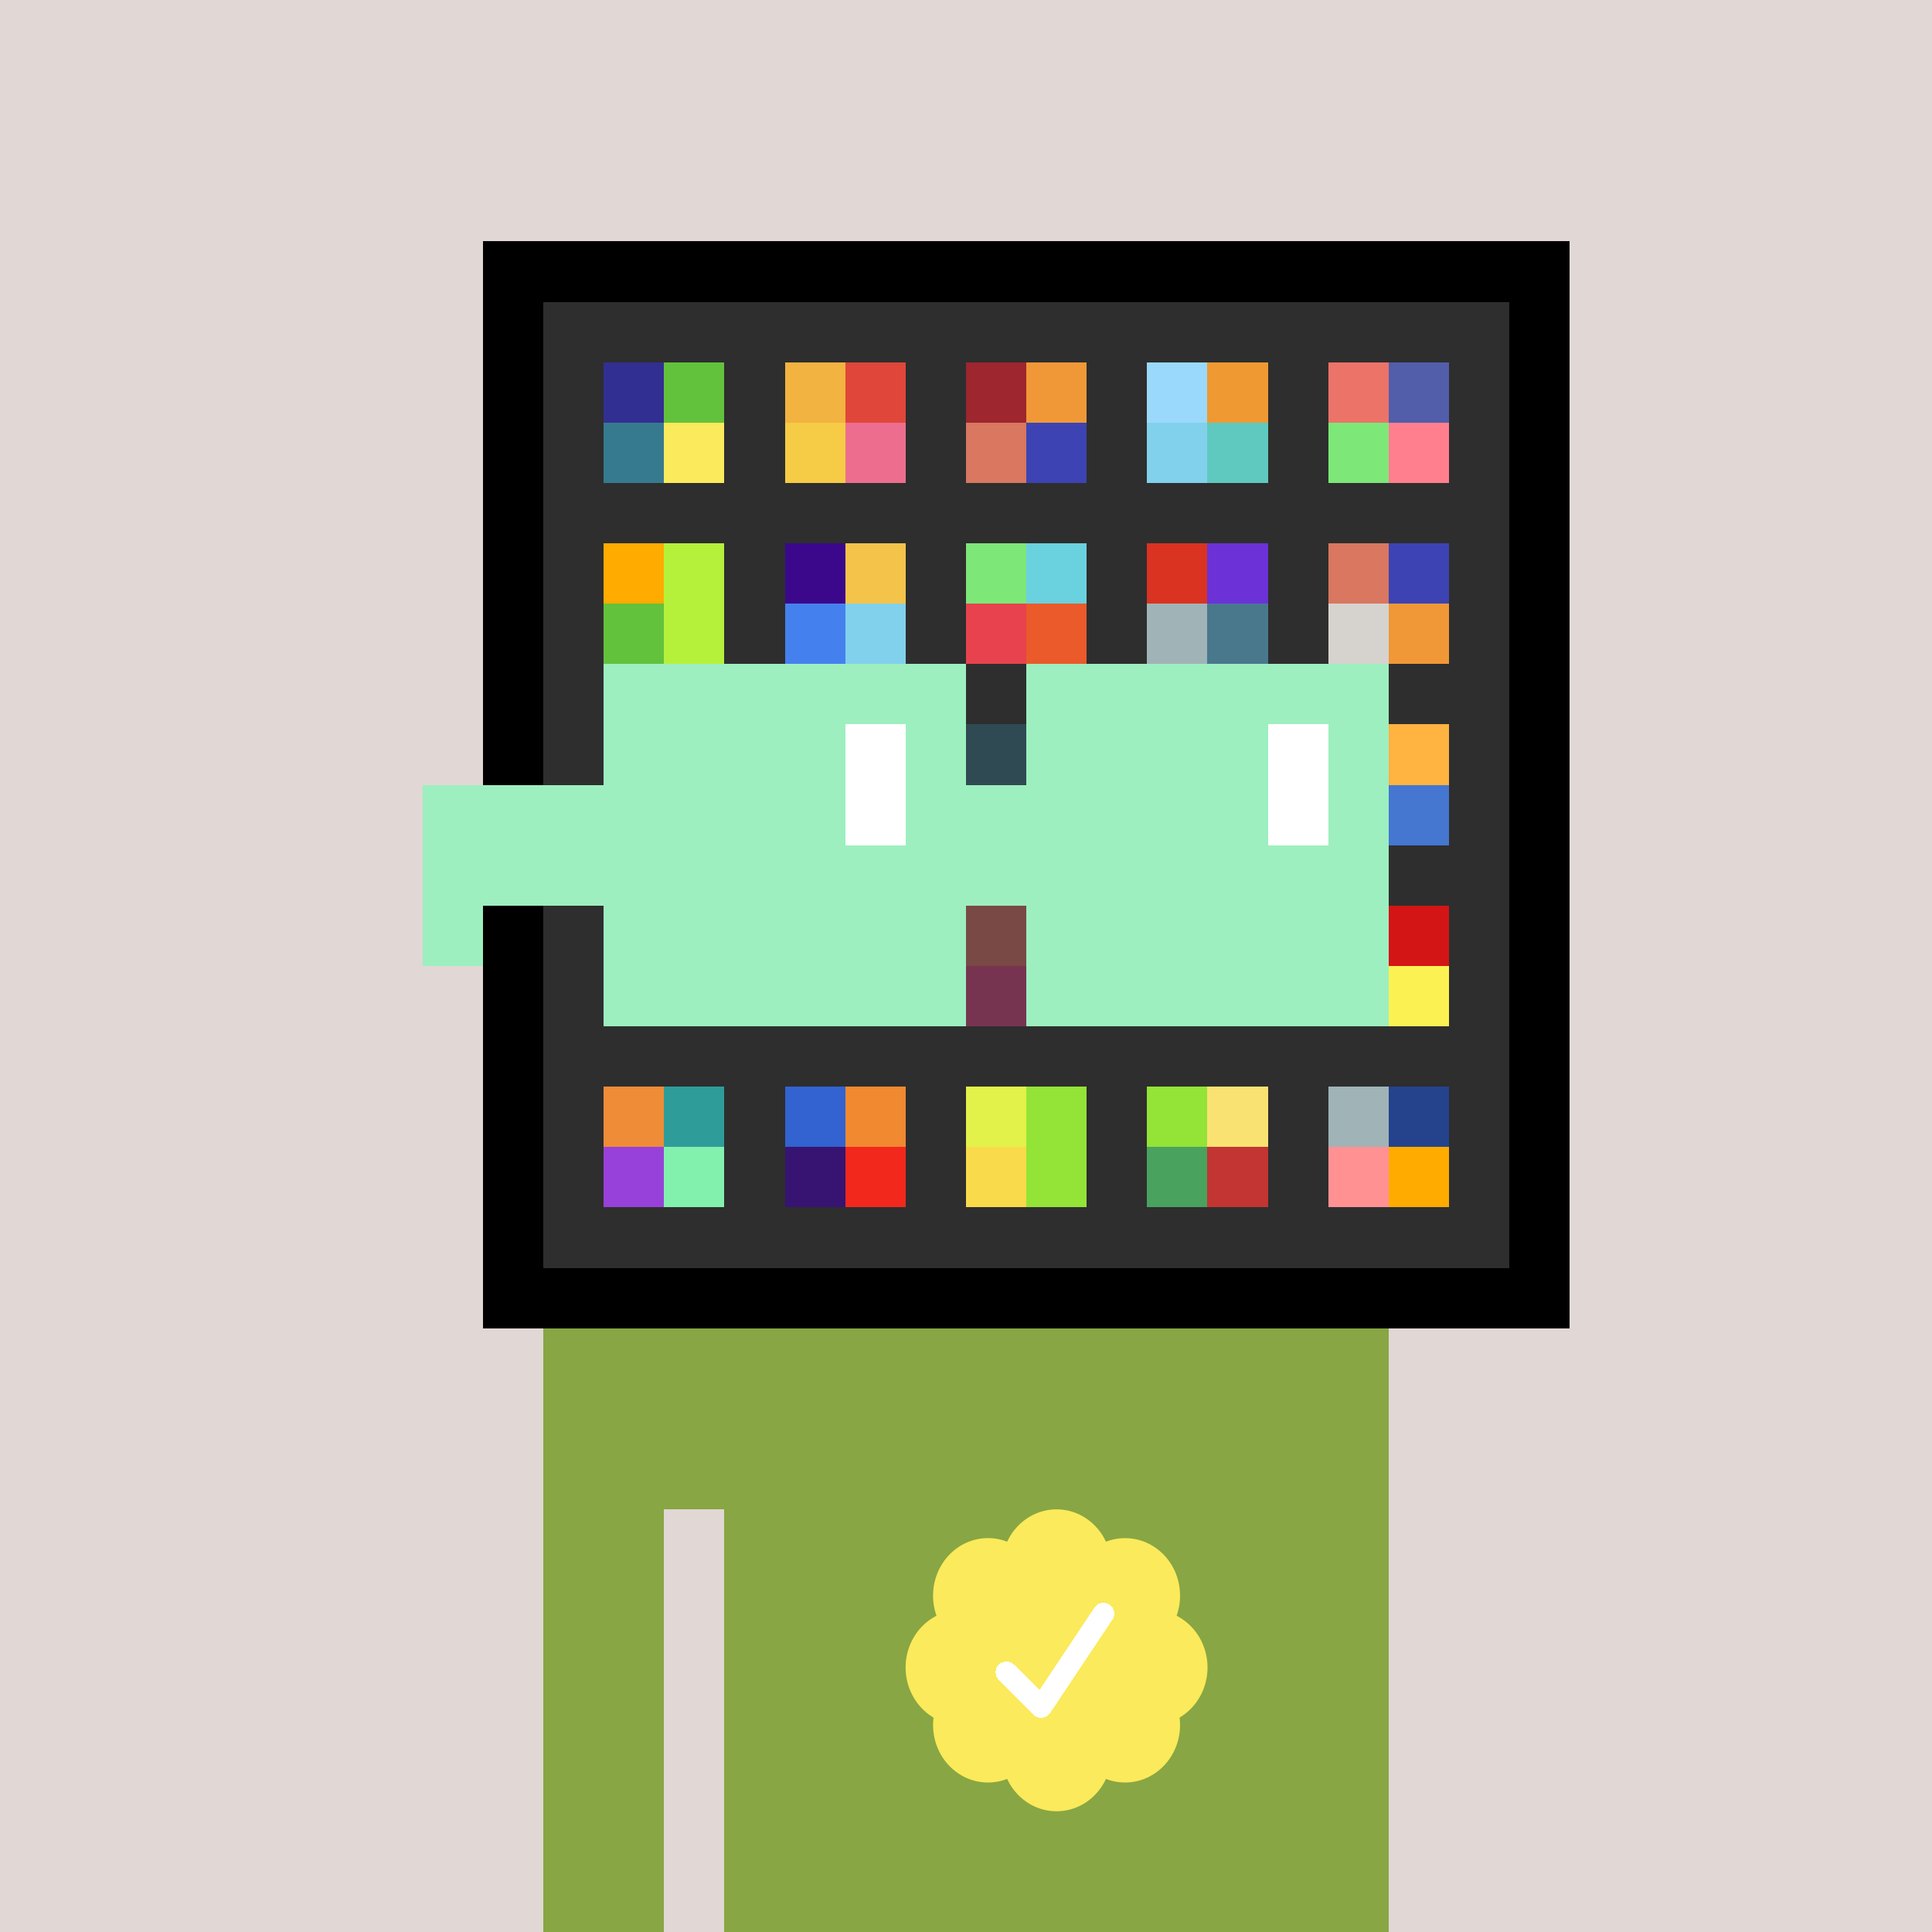 <svg xmlns="http://www.w3.org/2000/svg" viewBox="0 0 320 320" width="2000" height="2000" shape-rendering="crispEdges"><defs><style>.check{fill: #FBEA5B}</style></defs><path fill="#E1D7D5" d="M0 0h320v320H0z" /><path fill="#000000" d="M80 40h180v180H80z"/><path fill="#2E2E2E" d="M90 50h160v160H90z"/><path fill="#322F92" d="M100 60h10v10h-10z"/><path fill="#367A8F" d="M100 70h10v10h-10z"/><path fill="#63C23C" d="M110 60h10v10h-10z"/><path fill="#FBEA5B" d="M110 70h10v10h-10z"/><path fill="#F2B341" d="M130 60h10v10h-10z"/><path fill="#F6CB45" d="M130 70h10v10h-10z"/><path fill="#E04639" d="M140 60h10v10h-10z"/><path fill="#ED6D8E" d="M140 70h10v10h-10z"/><path fill="#9D262F" d="M160 60h10v10h-10z"/><path fill="#D97760" d="M160 70h10v10h-10z"/><path fill="#F09837" d="M170 60h10v10h-10z"/><path fill="#3D43B3" d="M170 70h10v10h-10z"/><path fill="#9AD9FB" d="M190 60h10v10h-10z"/><path fill="#81D1EC" d="M190 70h10v10h-10z"/><path fill="#EF9933" d="M200 60h10v10h-10z"/><path fill="#5FC9BF" d="M200 70h10v10h-10z"/><path fill="#EC7368" d="M220 60h10v10h-10z"/><path fill="#7DE778" d="M220 70h10v10h-10z"/><path fill="#525EAA" d="M230 60h10v10h-10z"/><path fill="#FF7F8E" d="M230 70h10v10h-10z"/><path fill="#FFAB00" d="M100 90h10v10h-10z"/><path fill="#63C23C" d="M100 100h10v10h-10z"/><path fill="#B5F13B" d="M110 90h10v10h-10z"/><path fill="#B5F13B" d="M110 100h10v10h-10z"/><path fill="#3B088C" d="M130 90h10v10h-10z"/><path fill="#4581EE" d="M130 100h10v10h-10z"/><path fill="#F4C44A" d="M140 90h10v10h-10z"/><path fill="#81D1EC" d="M140 100h10v10h-10z"/><path fill="#7DE778" d="M160 90h10v10h-10z"/><path fill="#E8424E" d="M160 100h10v10h-10z"/><path fill="#6AD1DE" d="M170 90h10v10h-10z"/><path fill="#EB5A2A" d="M170 100h10v10h-10z"/><path fill="#DA3321" d="M190 90h10v10h-10z"/><path fill="#A0B3B7" d="M190 100h10v10h-10z"/><path fill="#6C31D7" d="M200 90h10v10h-10z"/><path fill="#49788D" d="M200 100h10v10h-10z"/><path fill="#D97760" d="M220 90h10v10h-10z"/><path fill="#D6D3CE" d="M220 100h10v10h-10z"/><path fill="#3D43B3" d="M230 90h10v10h-10z"/><path fill="#F09837" d="M230 100h10v10h-10z"/><path fill="#33758D" d="M160 120h10v10h-10z"/><path fill="#FFB340" d="M230 120h10v10h-10z"/><path fill="#4576D0" d="M230 130h10v10h-10z"/><path fill="#EC7368" d="M160 150h10v10h-10z"/><path fill="#E73E85" d="M160 160h10v10h-10z"/><path fill="#D41515" d="M230 150h10v10h-10z"/><path fill="#FCF153" d="M230 160h10v10h-10z"/><path fill="#EF8C37" d="M100 180h10v10h-10z"/><path fill="#9741DA" d="M100 190h10v10h-10z"/><path fill="#2E9D9A" d="M110 180h10v10h-10z"/><path fill="#83F1AE" d="M110 190h10v10h-10z"/><path fill="#3263D0" d="M130 180h10v10h-10z"/><path fill="#371471" d="M130 190h10v10h-10z"/><path fill="#F18930" d="M140 180h10v10h-10z"/><path fill="#F2281C" d="M140 190h10v10h-10z"/><path fill="#E2F24A" d="M160 180h10v10h-10z"/><path fill="#F9DA4A" d="M160 190h10v10h-10z"/><path fill="#94E337" d="M170 180h10v10h-10z"/><path fill="#94E337" d="M170 190h10v10h-10z"/><path fill="#94E337" d="M190 180h10v10h-10z"/><path fill="#49A25E" d="M190 190h10v10h-10z"/><path fill="#FAE272" d="M200 180h10v10h-10z"/><path fill="#C23532" d="M200 190h10v10h-10z"/><path fill="#A0B3B7" d="M220 180h10v10h-10z"/><path fill="#FF9193" d="M220 190h10v10h-10z"/><path fill="#25438C" d="M230 180h10v10h-10z"/><path fill="#FFAB00" d="M230 190h10v10h-10z"/><path fill="#88A643" d="M90 220h20v100H90V220Zm20 0h10v30h-10v-30Zm10 0h110v100H120V220Z"/><path class="check" shape-rendering="geometricPrecision" d="M200 276.191c0-3.762-2.083-7.024-5.114-8.572a9.97 9.97 0 0 0 .567-3.333c0-5.262-4.072-9.519-9.091-9.519-1.118 0-2.19.199-3.18.595-1.472-3.184-4.586-5.362-8.181-5.362-3.595 0-6.704 2.184-8.182 5.357a8.604 8.604 0 0 0-3.182-.595c-5.023 0-9.09 4.262-9.09 9.524 0 1.176.198 2.295.565 3.333-3.028 1.548-5.112 4.805-5.112 8.572 0 3.559 1.862 6.661 4.624 8.299-.048.405-.077.81-.077 1.225 0 5.262 4.067 9.523 9.09 9.523 1.12 0 2.191-.204 3.179-.594 1.476 3.175 4.586 5.356 8.183 5.356 3.6 0 6.71-2.181 8.183-5.356.988.387 2.059.59 3.18.59 5.024 0 9.091-4.263 9.091-9.525 0-.413-.029-.818-.079-1.22 2.757-1.637 4.626-4.739 4.626-8.296v-.002Z" /><path fill="#fff" d="m184.249 268.252-10.319 15.476a1.785 1.785 0 0 1-2.478.496l-.274-.224-5.75-5.75a1.784 1.784 0 1 1 2.524-2.524l4.214 4.207 9.106-13.666a1.787 1.787 0 0 1 2.476-.493 1.784 1.784 0 0 1 .501 2.476v.002Z"/><path fill="#2E2E2E" fill-opacity=".6" d="M160 120h10v50h-10z"/><path fill="#fff" d="M130 120h-20v10h20v-10Zm0 10h-20v10h20v-10Zm0 10h-20v10h20v-10Zm0 10h-20v10h20v-10Z"/><path fill="#000" d="M150 120h-20v10h20v-10Zm0 10h-20v10h20v-10Zm0 10h-20v10h20v-10Zm0 10h-20v10h20v-10Z"/><path fill="#fff" d="M200 120h-20v10h20v-10Zm0 10h-20v10h20v-10Zm0 10h-20v10h20v-10Zm0 10h-20v10h20v-10Z"/><path fill="#000" d="M220 120h-20v10h20v-10Zm0 10h-20v10h20v-10Zm0 10h-20v10h20v-10Zm0 10h-20v10h20v-10Z"/><path fill="#9DEFBF" d="M160 110h-60v10h60v-10Zm70 0h-60v10h60v-10Zm-120 10h-10v10h10v-10Zm50 0h-10v10h10v-10Zm20 0h-10v10h10v-10Zm50 0h-10v10h10v-10Zm0 10h-10v10h10v-10Zm-120 10h-10v10h10v-10Zm50 0h-10v10h10v-10Zm20 0h-10v10h10v-10Zm50 0h-10v10h10v-10Zm-150 0H70v10h10v-10Zm0 10H70v10h10v-10Zm30 0h-10v10h10v-10Zm50 0h-10v10h10v-10Zm20 0h-10v10h10v-10Zm50 0h-10v10h10v-10Zm-70 10h-60v10h60v-10Zm70 0h-60v10h60v-10Zm-120-30H70v10h40v-10Zm70 0h-30v10h30v-10Z"/><path fill="#9DEFBF" d="M110 120h40v40h-40z"/><path fill="#9DEFBF" d="M180 120h40v40h-40z"/><path fill="#FFFFFF" d="M140 120h10v20h-10z"/><path fill="#FFFFFF" d="M210 120h10v20h-10z"/><path fill="#9DEFBF" d="M80 140h45v10H80v-10Zm45 0h45v10h-45v-10Z"/></svg>